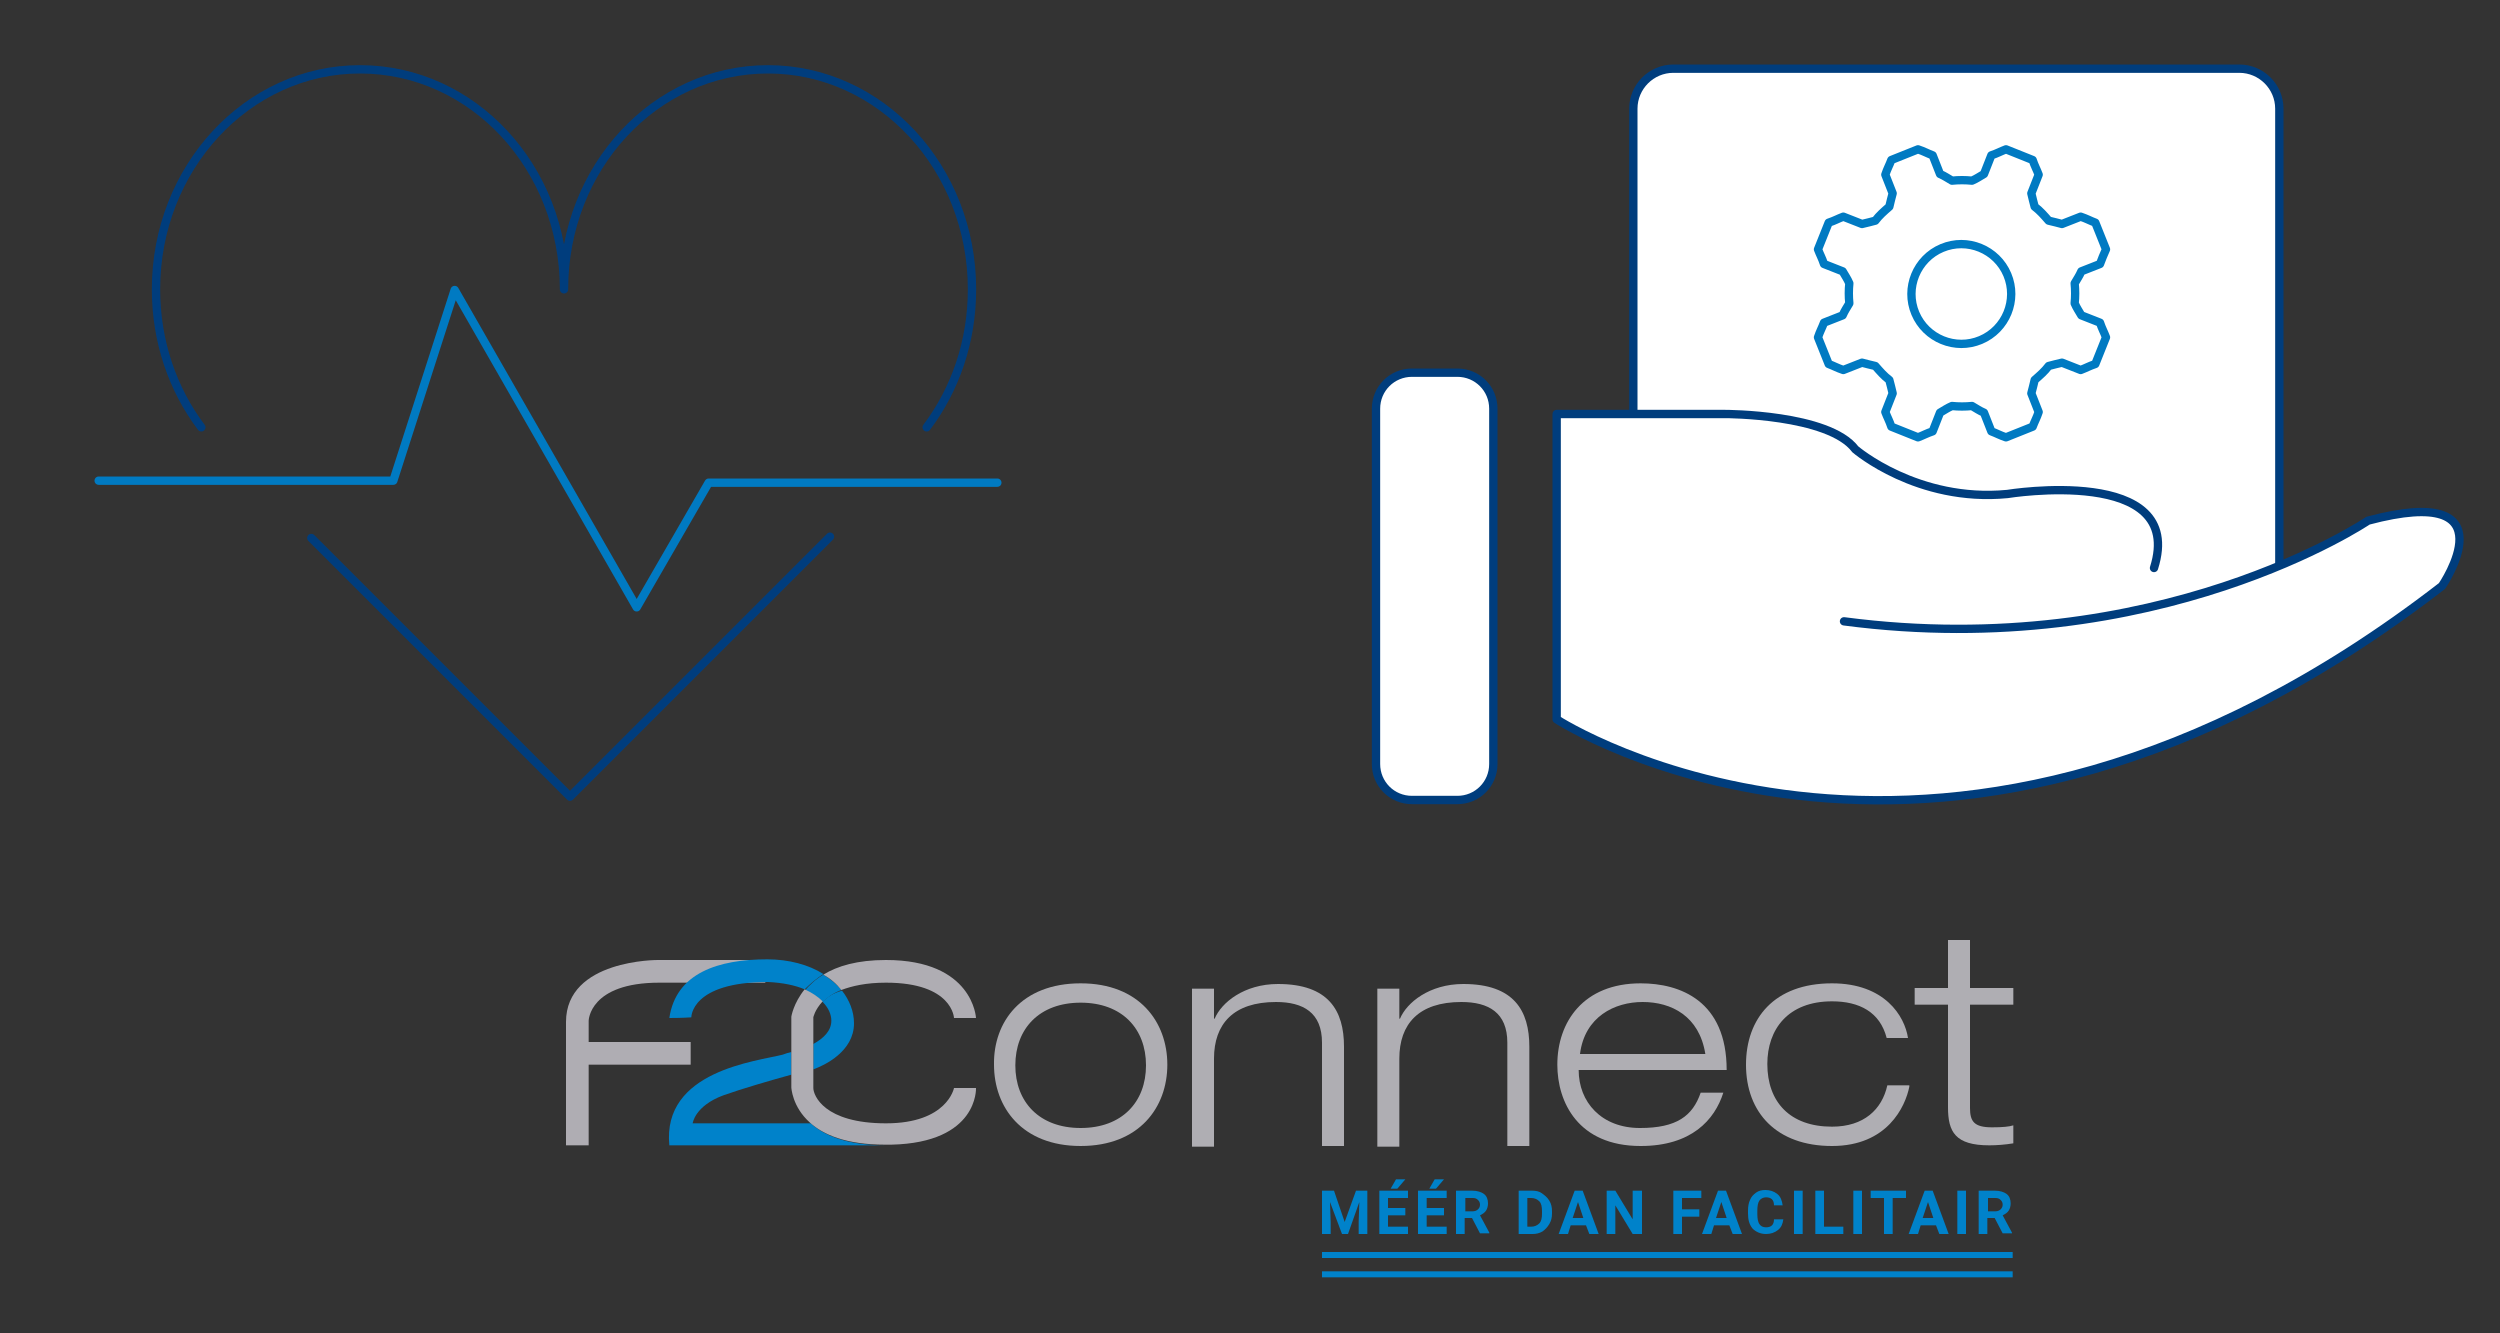 <?xml version="1.0" encoding="utf-8"?>
<!-- Generator: Adobe Illustrator 22.1.0, SVG Export Plug-In . SVG Version: 6.00 Build 0)  -->
<svg version="1.1" id="Laag_1" xmlns="http://www.w3.org/2000/svg" xmlns:xlink="http://www.w3.org/1999/xlink" x="0px" y="0px"
	 viewBox="0 0 375 200" style="enable-background:new 0 0 375 200;" xml:space="preserve">
<rect x="0" y="0" width="375" height="200" fill="#333333" stroke="none"/>
<style type="text/css">
	.st0{fill:none;stroke:#007AC2;stroke-width:1.25;stroke-linecap:round;stroke-linejoin:round;stroke-miterlimit:10;}
	.st1{fill:none;stroke:#003D7D;stroke-width:1.25;stroke-linecap:round;stroke-linejoin:round;stroke-miterlimit:10;}
	.st2{fill:#FFFFFF;}
	.st3{fill:#0082CA;}
	.st4{clip-path:url(#SVGID_2_);fill:#AFAEB3;}
	.st5{clip-path:url(#SVGID_4_);fill:#AFAEB3;}
	.st6{clip-path:url(#SVGID_6_);fill:#AFAEB3;}
	.st7{clip-path:url(#SVGID_8_);fill:#AFAEB3;}
	.st8{clip-path:url(#SVGID_10_);fill:#AFAEB3;}
	.st9{clip-path:url(#SVGID_12_);fill:#AFAEB3;}
	.st10{clip-path:url(#SVGID_14_);fill:#AFADB3;}
	.st11{clip-path:url(#SVGID_16_);fill:#0082CA;}
	.st12{clip-path:url(#SVGID_18_);fill:#0082CA;}
	.st13{clip-path:url(#SVGID_20_);fill:#0082CA;}
	.st14{clip-path:url(#SVGID_22_);fill:#0082CA;}
	.st15{clip-path:url(#SVGID_24_);fill:#0082CA;}
	.st16{clip-path:url(#SVGID_26_);fill:#AFADB3;}
	.st17{clip-path:url(#SVGID_28_);fill:#AFADB3;}
	.st18{clip-path:url(#SVGID_30_);fill:#0082CA;}
	.st19{clip-path:url(#SVGID_32_);fill:#0082CA;}
	.st20{clip-path:url(#SVGID_34_);fill:#0082CA;}
	.st21{clip-path:url(#SVGID_36_);fill:#0082CA;}
	.st22{clip-path:url(#SVGID_38_);fill:#0082CA;}
	.st23{clip-path:url(#SVGID_40_);fill:#0082CA;}
	.st24{clip-path:url(#SVGID_42_);fill:#0082CA;}
	.st25{clip-path:url(#SVGID_44_);fill:#0082CA;}
	.st26{clip-path:url(#SVGID_46_);fill:#0082CA;}
	.st27{clip-path:url(#SVGID_48_);fill:#0082CA;}
	.st28{clip-path:url(#SVGID_50_);fill:#0082CA;}
	.st29{clip-path:url(#SVGID_52_);fill:#0082CA;}
	.st30{clip-path:url(#SVGID_54_);fill:#0082CA;}
	.st31{clip-path:url(#SVGID_56_);fill:#0082CA;}
	.st32{clip-path:url(#SVGID_58_);fill:#0082CA;}
	.st33{clip-path:url(#SVGID_60_);fill:#0082CA;}
	.st34{clip-path:url(#SVGID_62_);fill:#0082CA;}
</style>
<polyline class="st0" points="14.8,72.1 59,72.1 68.2,43.5 95.5,91.1 106.3,72.4 149.6,72.4 "/>
<path class="st1" d="M139,64.1c4.3-5.7,6.8-12.9,6.8-20.7c0-18.2-13.7-33-30.6-33s-30.6,14.7-30.6,33 M30.2,64.1
	c-4.3-5.7-6.8-12.9-6.8-20.7c0-18.2,13.7-33,30.6-33s30.6,14.7,30.6,33 M46.7,80.7l38.8,38.8l39-39"/>
<path class="st2" d="M335.9,95.8H251c-3.3,0-6-2.7-6-6V16.3c0-3.3,2.7-6,6-6h84.9c3.3,0,6,2.7,6,6v73.5
	C341.9,93.1,339.2,95.8,335.9,95.8"/>
<path class="st1" d="M335.9,95.8H251c-3.3,0-6-2.7-6-6V16.3c0-3.3,2.7-6,6-6h84.9c3.3,0,6,2.7,6,6v73.5
	C341.9,93.1,339.2,95.8,335.9,95.8z"/>
<path class="st0" d="M301.1,41.2c1.6,3.8-0.2,8.2-4,9.8s-8.2-0.2-9.8-4c-1.6-3.8,0.2-8.2,4-9.8C295.1,35.6,299.5,37.4,301.1,41.2z
	 M315.9,37.4l-1.6-4c-0.8-0.3-1.3-0.6-2.2-0.9l-2.8,1.1c-0.7-0.2-1.2-0.3-2-0.5c-0.7-0.8-1.3-1.5-2.1-2.1c-0.2-0.7-0.3-1.2-0.5-2
	l1.1-2.8c-0.3-0.8-0.6-1.3-0.9-2.2l-4-1.6c-0.8,0.3-1.3,0.6-2.2,0.9l-1.1,2.8c-0.7,0.4-1.1,0.7-1.8,1c-1-0.1-2-0.1-3,0
	c-0.7-0.4-1.1-0.7-1.8-1l-1.1-2.8c-0.8-0.3-1.3-0.6-2.2-0.9l-4,1.6c-0.3,0.8-0.6,1.3-0.9,2.2l1.1,2.8c-0.2,0.7-0.3,1.2-0.5,2
	c-0.8,0.7-1.5,1.3-2.1,2.1c-0.7,0.2-1.2,0.3-2,0.5l-2.8-1.1c-0.8,0.3-1.3,0.6-2.2,0.9l-1.6,4c0.3,0.8,0.6,1.3,0.9,2.2l2.8,1.1
	c0.4,0.7,0.7,1.1,1,1.8c-0.1,1-0.1,2,0,3c-0.4,0.7-0.7,1.1-1,1.8l-2.8,1.1c-0.3,0.8-0.6,1.3-0.9,2.2l1.6,4c0.8,0.3,1.3,0.6,2.2,0.9
	l2.8-1.1c0.7,0.2,1.2,0.3,2,0.5c0.7,0.8,1.3,1.5,2.1,2.1c0.2,0.7,0.3,1.2,0.5,2l-1.1,2.8c0.3,0.8,0.6,1.3,0.9,2.2l4,1.6
	c0.8-0.3,1.3-0.6,2.2-0.9l1.1-2.8c0.7-0.4,1.1-0.7,1.8-1c1,0.1,2,0.1,3,0c0.7,0.4,1.1,0.7,1.8,1l1.1,2.8c0.8,0.3,1.3,0.6,2.2,0.9
	l4-1.6c0.3-0.8,0.6-1.3,0.9-2.2l-1.1-2.8c0.2-0.7,0.3-1.2,0.5-2c0.8-0.7,1.5-1.3,2.1-2.1c0.7-0.2,1.2-0.3,2-0.5l2.8,1.1
	c0.8-0.3,1.3-0.6,2.2-0.9l1.6-4c-0.3-0.8-0.6-1.3-0.9-2.2l-2.8-1.1c-0.4-0.7-0.7-1.1-1-1.8c0.1-1,0.1-2,0-3c0.4-0.7,0.7-1.1,1-1.8
	l2.8-1.1C315.3,38.8,315.5,38.3,315.9,37.4z"/>
<path class="st2" d="M276.6,93.2c47.1,6.2,78.6-15.1,78.6-15.1c21.8-5.8,11.1,9.8,11.1,9.8c-74.7,57.8-132.8,20-132.8,20V62.1h25.3
	c0,0,15.5,0,19.5,5.3c0,0,9.3,8,22.8,6.7c0,0,26.9-4.4,22,11.1"/>
<path class="st1" d="M276.6,93.2c47.1,6.2,78.6-15.1,78.6-15.1c21.8-5.8,11.1,9.8,11.1,9.8c-74.7,57.8-132.8,20-132.8,20V62.1h25.3
	c0,0,15.5,0,19.5,5.3c0,0,9.3,8,22.8,6.7c0,0,26.9-4.4,22,11.1"/>
<path class="st2" d="M218.6,120h-6.8c-3,0-5.4-2.4-5.4-5.4V61.3c0-3,2.4-5.4,5.4-5.4h6.8c3,0,5.4,2.4,5.4,5.4v53.3
	C224,117.6,221.6,120,218.6,120"/>
<path class="st1" d="M218.6,120h-6.8c-3,0-5.4-2.4-5.4-5.4V61.3c0-3,2.4-5.4,5.4-5.4h6.8c3,0,5.4,2.4,5.4,5.4v53.3
	C224,117.6,221.6,120,218.6,120z"/>
<rect x="198.3" y="187.8" class="st3" width="103.6" height="0.9"/>
<rect x="198.3" y="190.7" class="st3" width="103.6" height="0.9"/>
<g>
	<g>
		<defs>
			<rect id="SVGID_1_" x="85" y="141" width="217" height="50.5"/>
		</defs>
		<clipPath id="SVGID_2_">
			<use xlink:href="#SVGID_1_"  style="overflow:visible;"/>
		</clipPath>
		<path class="st4" d="M162.1,147.5c8.8,0,13,5.8,13,12.2c0,6.4-4.2,12.2-13,12.2s-13-5.8-13-12.2
			C149,153.3,153.2,147.5,162.1,147.5 M162.1,169.2c6.2,0,9.8-3.9,9.8-9.4c0-5.5-3.6-9.4-9.8-9.4s-9.8,3.9-9.8,9.4
			C152.3,165.3,155.9,169.2,162.1,169.2"/>
	</g>
	<g>
		<defs>
			<rect id="SVGID_3_" x="85" y="141" width="217" height="50.5"/>
		</defs>
		<clipPath id="SVGID_4_">
			<use xlink:href="#SVGID_3_"  style="overflow:visible;"/>
		</clipPath>
		<path class="st5" d="M198.3,156.4c0-4.5-2.8-6.1-6.9-6.1c-6.4,0-9.3,3.3-9.3,8.5v13.2h-3.3v-23.7h3.3v4.5h0.1
			c1-2.4,4.4-5.2,9.5-5.2c7.6,0,9.9,4,9.9,9.4v14.9h-3.3V156.4z"/>
	</g>
	<g>
		<defs>
			<rect id="SVGID_5_" x="85" y="141" width="217" height="50.5"/>
		</defs>
		<clipPath id="SVGID_6_">
			<use xlink:href="#SVGID_5_"  style="overflow:visible;"/>
		</clipPath>
		<path class="st6" d="M226.1,156.4c0-4.5-2.8-6.1-6.9-6.1c-6.4,0-9.3,3.3-9.3,8.5v13.2h-3.3v-23.7h3.3v4.5h0.1
			c1-2.4,4.4-5.2,9.5-5.2c7.6,0,9.9,4,9.9,9.4v14.9h-3.3V156.4z"/>
	</g>
	<g>
		<defs>
			<rect id="SVGID_7_" x="85" y="141" width="217" height="50.5"/>
		</defs>
		<clipPath id="SVGID_8_">
			<use xlink:href="#SVGID_7_"  style="overflow:visible;"/>
		</clipPath>
		<path class="st7" d="M258.5,163.9c-1.3,4.1-4.8,8-12.4,8c-9.4,0-12.5-6.6-12.5-12.2c0-6.4,3.9-12.2,12.5-12.2
			c5.9,0,12.9,2.6,12.9,13h-22.2c0,4.8,3.4,8.7,9.2,8.7c5.5,0,7.9-1.8,9.1-5.3H258.5z M255.8,158.1c-0.9-5.7-5.1-7.8-9.4-7.8
			c-4.2,0-8.7,2.2-9.4,7.8H255.8z"/>
	</g>
	<g>
		<defs>
			<rect id="SVGID_9_" x="85" y="141" width="217" height="50.5"/>
		</defs>
		<clipPath id="SVGID_10_">
			<use xlink:href="#SVGID_9_"  style="overflow:visible;"/>
		</clipPath>
		<path class="st8" d="M286.4,163c-0.6,3-3.3,8.9-11.6,8.9c-8.3,0-12.9-5-12.9-12.2c0-6.9,4.2-12.2,12.9-12.2
			c7.9,0,10.9,4.9,11.4,8.2H283c-1-3.9-4.1-5.5-8.2-5.5c-6.6,0-9.7,4.2-9.7,9.4c0,5.7,3.4,9.4,9.7,9.4c4.8,0,7.5-2.6,8.3-6.2H286.4z
			"/>
	</g>
	<g>
		<defs>
			<rect id="SVGID_11_" x="85" y="141" width="217" height="50.5"/>
		</defs>
		<clipPath id="SVGID_12_">
			<use xlink:href="#SVGID_11_"  style="overflow:visible;"/>
		</clipPath>
		<path class="st9" d="M292.2,141h3.3v7.2h6.5v2.5h-6.5v15.5c0,2,0.6,2.9,3.3,2.9c1.6,0,2.6-0.1,3.2-0.3v2.7
			c-1.2,0.2-2.5,0.3-3.6,0.3c-5.1,0-6.2-2-6.2-5.7v-15.4h-5v-2.5h5V141L292.2,141z"/>
	</g>
	<g>
		<defs>
			<rect id="SVGID_13_" x="85" y="141" width="217" height="50.5"/>
		</defs>
		<clipPath id="SVGID_14_">
			<use xlink:href="#SVGID_13_"  style="overflow:visible;"/>
		</clipPath>
		<path class="st10" d="M114.5,144H98.7c0,0-13.8-0.1-13.8,9.3v18.5h3.4v-12.1h15.3v-3.4H88.3v-3.2c0,0,0.1-5.7,10.6-5.7h15.9
			L114.5,144z"/>
	</g>
	<g>
		<defs>
			<rect id="SVGID_15_" x="85" y="141" width="217" height="50.5"/>
		</defs>
		<clipPath id="SVGID_16_">
			<use xlink:href="#SVGID_15_"  style="overflow:visible;"/>
		</clipPath>
		<path class="st11" d="M133.7,171.8L133.7,171.8c-0.3,0-0.6,0-0.9,0H133.7z"/>
	</g>
	<g>
		<defs>
			<rect id="SVGID_17_" x="85" y="141" width="217" height="50.5"/>
		</defs>
		<clipPath id="SVGID_18_">
			<use xlink:href="#SVGID_17_"  style="overflow:visible;"/>
		</clipPath>
		<path class="st12" d="M123.4,150.3c0.9,0.9,1.3,1.9,1.3,2.8c0,1.5-1.1,2.6-2.7,3.5v3.8c1.7-0.6,6.1-2.7,6.1-6.9
			c0-1.8-0.7-3.5-1.8-4.9C124.9,149,124,149.6,123.4,150.3"/>
	</g>
	<g>
		<defs>
			<rect id="SVGID_19_" x="85" y="141" width="217" height="50.5"/>
		</defs>
		<clipPath id="SVGID_20_">
			<use xlink:href="#SVGID_19_"  style="overflow:visible;"/>
		</clipPath>
		<path class="st13" d="M123.5,146.1c-2.2-1.4-5.2-2.2-8.4-2.2c-7.3,0-13.7,2-14.7,8.8c2,0,3.3-0.1,3.3-0.1s-0.1-5.3,11.5-5.3
			c2.2,0.1,4.1,0.5,5.5,1.1C121.4,147.7,122.3,146.9,123.5,146.1"/>
	</g>
	<g>
		<defs>
			<rect id="SVGID_21_" x="85" y="141" width="217" height="50.5"/>
		</defs>
		<clipPath id="SVGID_22_">
			<use xlink:href="#SVGID_21_"  style="overflow:visible;"/>
		</clipPath>
		<path class="st14" d="M103.9,168.5c0,0,0.3-2.6,4.6-4.2c2.8-1,7.3-2.3,10.2-3.1v-3.4c-0.4,0.1-0.8,0.2-1.3,0.4
			c-3.9,1-18.1,2.4-17,13.6h32.5c-5.9,0-9.3-1.5-11.3-3.3C121.5,168.5,103.9,168.5,103.9,168.5z"/>
	</g>
	<g>
		<defs>
			<rect id="SVGID_23_" x="85" y="141" width="217" height="50.5"/>
		</defs>
		<clipPath id="SVGID_24_">
			<use xlink:href="#SVGID_23_"  style="overflow:visible;"/>
		</clipPath>
		<path class="st15" d="M123.4,150.3c0.6-0.6,1.5-1.3,2.8-1.8c-0.7-0.9-1.7-1.7-2.7-2.3c-1.2,0.7-2.1,1.6-2.8,2.4
			C121.8,149,122.7,149.6,123.4,150.3"/>
	</g>
	<g>
		<defs>
			<rect id="SVGID_25_" x="85" y="141" width="217" height="50.5"/>
		</defs>
		<clipPath id="SVGID_26_">
			<use xlink:href="#SVGID_25_"  style="overflow:visible;"/>
		</clipPath>
		<path class="st16" d="M146.4,163.2h-3.3c0,0-1,5.3-10.2,5.3c-9.3,0-10.9-4.2-10.9-5.3v-2.9v-3.8v-3.9c0,0,0.2-1.1,1.4-2.4
			c-0.7-0.7-1.6-1.3-2.7-1.8c-1.7,2.1-2,4.1-2,4.1v5.2v3.4v2c0,0,0.1,2.9,2.8,5.3c2,1.8,5.4,3.3,11.3,3.3c0.3,0,0.6,0,0.9,0
			C146.8,171.4,146.4,163.2,146.4,163.2"/>
	</g>
	<g>
		<defs>
			<rect id="SVGID_27_" x="85" y="141" width="217" height="50.5"/>
		</defs>
		<clipPath id="SVGID_28_">
			<use xlink:href="#SVGID_27_"  style="overflow:visible;"/>
		</clipPath>
		<path class="st17" d="M126.2,148.5c1.6-0.6,3.7-1.1,6.7-1.1c10,0,10.2,5.3,10.2,5.3h3.3c0,0-0.4-8.7-13.5-8.7
			c-4.3,0-7.3,0.9-9.4,2.2C124.6,146.8,125.5,147.6,126.2,148.5"/>
	</g>
	<g>
		<defs>
			<rect id="SVGID_29_" x="85" y="141" width="217" height="50.5"/>
		</defs>
		<clipPath id="SVGID_30_">
			<use xlink:href="#SVGID_29_"  style="overflow:visible;"/>
		</clipPath>
		<polygon class="st18" points="200.1,178.6 201.7,183.3 203.4,178.6 205.1,178.6 205.1,185.1 203.8,185.1 203.8,183.3 203.9,180.3 
			202.2,185.1 201.3,185.1 199.5,180.3 199.6,183.3 199.6,185.1 198.3,185.1 198.3,178.6 		"/>
	</g>
	<g>
		<defs>
			<rect id="SVGID_31_" x="85" y="141" width="217" height="50.5"/>
		</defs>
		<clipPath id="SVGID_32_">
			<use xlink:href="#SVGID_31_"  style="overflow:visible;"/>
		</clipPath>
		<path class="st19" d="M210.8,182.3h-2.6v1.7h3v1.1h-4.3v-6.5h4.3v1.1h-3v1.5h2.6V182.3z M209.4,176.9h1.4l-1.2,1.4h-1L209.4,176.9
			z"/>
	</g>
	<g>
		<defs>
			<rect id="SVGID_33_" x="85" y="141" width="217" height="50.5"/>
		</defs>
		<clipPath id="SVGID_34_">
			<use xlink:href="#SVGID_33_"  style="overflow:visible;"/>
		</clipPath>
		<path class="st20" d="M216.6,182.3H214v1.7h3v1.1h-4.3v-6.5h4.3v1.1h-3v1.5h2.6V182.3z M215.2,176.9h1.4l-1.2,1.4h-1L215.2,176.9z
			"/>
	</g>
	<g>
		<defs>
			<rect id="SVGID_35_" x="85" y="141" width="217" height="50.5"/>
		</defs>
		<clipPath id="SVGID_36_">
			<use xlink:href="#SVGID_35_"  style="overflow:visible;"/>
		</clipPath>
		<path class="st21" d="M220.8,182.7h-1.1v2.4h-1.3v-6.5h2.4c0.8,0,1.4,0.2,1.8,0.5c0.4,0.3,0.6,0.8,0.6,1.4c0,0.4-0.1,0.8-0.3,1.1
			c-0.2,0.3-0.5,0.5-0.9,0.7l1.4,2.6v0.1H222L220.8,182.7z M219.8,181.7h1.1c0.3,0,0.6-0.1,0.8-0.3c0.2-0.2,0.3-0.4,0.3-0.7
			c0-0.3-0.1-0.5-0.3-0.7c-0.2-0.2-0.4-0.3-0.8-0.3h-1.1V181.7z"/>
	</g>
	<g>
		<defs>
			<rect id="SVGID_37_" x="85" y="141" width="217" height="50.5"/>
		</defs>
		<clipPath id="SVGID_38_">
			<use xlink:href="#SVGID_37_"  style="overflow:visible;"/>
		</clipPath>
		<path class="st22" d="M227.8,185.1v-6.5h2c0.6,0,1.1,0.1,1.5,0.4c0.4,0.3,0.8,0.6,1.1,1.1c0.3,0.5,0.4,1,0.4,1.6v0.3
			c0,0.6-0.1,1.1-0.4,1.6s-0.6,0.8-1,1.1c-0.5,0.3-1,0.4-1.5,0.4C229.8,185.1,227.8,185.1,227.8,185.1z M229.1,179.7v4.3h0.6
			c0.5,0,0.9-0.2,1.2-0.5c0.3-0.3,0.4-0.8,0.4-1.5v-0.3c0-0.7-0.1-1.2-0.4-1.5s-0.7-0.5-1.2-0.5H229.1z"/>
	</g>
	<g>
		<defs>
			<rect id="SVGID_39_" x="85" y="141" width="217" height="50.5"/>
		</defs>
		<clipPath id="SVGID_40_">
			<use xlink:href="#SVGID_39_"  style="overflow:visible;"/>
		</clipPath>
		<path class="st23" d="M237.9,183.8h-2.3l-0.4,1.3h-1.4l2.4-6.5h1.2l2.4,6.5h-1.4L237.9,183.8z M235.9,182.7h1.6l-0.8-2.4
			L235.9,182.7z"/>
	</g>
	<g>
		<defs>
			<rect id="SVGID_41_" x="85" y="141" width="217" height="50.5"/>
		</defs>
		<clipPath id="SVGID_42_">
			<use xlink:href="#SVGID_41_"  style="overflow:visible;"/>
		</clipPath>
		<polygon class="st24" points="246.3,185.1 244.9,185.1 242.3,180.8 242.3,185.1 241,185.1 241,178.6 242.3,178.6 244.9,182.9 
			244.9,178.6 246.3,178.6 		"/>
	</g>
	<g>
		<defs>
			<rect id="SVGID_43_" x="85" y="141" width="217" height="50.5"/>
		</defs>
		<clipPath id="SVGID_44_">
			<use xlink:href="#SVGID_43_"  style="overflow:visible;"/>
		</clipPath>
		<polygon class="st25" points="254.9,182.5 252.3,182.5 252.3,185.1 251,185.1 251,178.6 255.2,178.6 255.2,179.7 252.3,179.7 
			252.3,181.4 254.9,181.4 		"/>
	</g>
	<g>
		<defs>
			<rect id="SVGID_45_" x="85" y="141" width="217" height="50.5"/>
		</defs>
		<clipPath id="SVGID_46_">
			<use xlink:href="#SVGID_45_"  style="overflow:visible;"/>
		</clipPath>
		<path class="st26" d="M259.4,183.8h-2.3l-0.4,1.3h-1.4l2.4-6.5h1.2l2.4,6.5h-1.4L259.4,183.8z M257.4,182.7h1.6l-0.8-2.4
			L257.4,182.7z"/>
	</g>
	<g>
		<defs>
			<rect id="SVGID_47_" x="85" y="141" width="217" height="50.5"/>
		</defs>
		<clipPath id="SVGID_48_">
			<use xlink:href="#SVGID_47_"  style="overflow:visible;"/>
		</clipPath>
		<path class="st27" d="M267.5,182.9c-0.1,0.7-0.3,1.2-0.8,1.6c-0.5,0.4-1.1,0.6-1.8,0.6c-0.8,0-1.5-0.3-2-0.8
			c-0.5-0.6-0.7-1.3-0.7-2.3v-0.4c0-0.6,0.1-1.2,0.3-1.6c0.2-0.5,0.5-0.8,0.9-1.1c0.4-0.3,0.9-0.4,1.4-0.4c0.7,0,1.3,0.2,1.8,0.6
			c0.5,0.4,0.7,1,0.8,1.7h-1.3c0-0.4-0.1-0.7-0.3-0.9c-0.2-0.2-0.5-0.3-0.9-0.3c-0.4,0-0.8,0.2-1,0.5c-0.2,0.3-0.3,0.8-0.3,1.5v0.5
			c0,0.7,0.1,1.2,0.3,1.5c0.2,0.3,0.5,0.5,1,0.5c0.4,0,0.7-0.1,0.9-0.3c0.2-0.2,0.3-0.5,0.3-0.9H267.5L267.5,182.9z"/>
	</g>
	<g>
		<defs>
			<rect id="SVGID_49_" x="85" y="141" width="217" height="50.5"/>
		</defs>
		<clipPath id="SVGID_50_">
			<use xlink:href="#SVGID_49_"  style="overflow:visible;"/>
		</clipPath>
		<rect x="269.1" y="178.6" class="st28" width="1.3" height="6.5"/>
	</g>
	<g>
		<defs>
			<rect id="SVGID_51_" x="85" y="141" width="217" height="50.5"/>
		</defs>
		<clipPath id="SVGID_52_">
			<use xlink:href="#SVGID_51_"  style="overflow:visible;"/>
		</clipPath>
		<polygon class="st29" points="273.6,184 276.5,184 276.5,185.1 272.3,185.1 272.3,178.6 273.6,178.6 		"/>
	</g>
	<g>
		<defs>
			<rect id="SVGID_53_" x="85" y="141" width="217" height="50.5"/>
		</defs>
		<clipPath id="SVGID_54_">
			<use xlink:href="#SVGID_53_"  style="overflow:visible;"/>
		</clipPath>
		<rect x="278" y="178.6" class="st30" width="1.3" height="6.5"/>
	</g>
	<g>
		<defs>
			<rect id="SVGID_55_" x="85" y="141" width="217" height="50.5"/>
		</defs>
		<clipPath id="SVGID_56_">
			<use xlink:href="#SVGID_55_"  style="overflow:visible;"/>
		</clipPath>
		<polygon class="st31" points="285.9,179.7 283.9,179.7 283.9,185.1 282.6,185.1 282.6,179.7 280.6,179.7 280.6,178.6 285.9,178.6 
					"/>
	</g>
	<g>
		<defs>
			<rect id="SVGID_57_" x="85" y="141" width="217" height="50.5"/>
		</defs>
		<clipPath id="SVGID_58_">
			<use xlink:href="#SVGID_57_"  style="overflow:visible;"/>
		</clipPath>
		<path class="st32" d="M290.4,183.8h-2.3l-0.4,1.3h-1.4l2.4-6.5h1.2l2.4,6.5h-1.4L290.4,183.8z M288.4,182.7h1.6l-0.8-2.4
			L288.4,182.7z"/>
	</g>
	<g>
		<defs>
			<rect id="SVGID_59_" x="85" y="141" width="217" height="50.5"/>
		</defs>
		<clipPath id="SVGID_60_">
			<use xlink:href="#SVGID_59_"  style="overflow:visible;"/>
		</clipPath>
		<rect x="293.6" y="178.6" class="st33" width="1.3" height="6.5"/>
	</g>
	<g>
		<defs>
			<rect id="SVGID_61_" x="85" y="141" width="217" height="50.5"/>
		</defs>
		<clipPath id="SVGID_62_">
			<use xlink:href="#SVGID_61_"  style="overflow:visible;"/>
		</clipPath>
		<path class="st34" d="M299.2,182.7h-1.1v2.4h-1.3v-6.5h2.4c0.8,0,1.4,0.2,1.8,0.5c0.4,0.3,0.6,0.8,0.6,1.4c0,0.4-0.1,0.8-0.3,1.1
			c-0.2,0.3-0.5,0.5-0.9,0.7l1.4,2.6v0.1h-1.4L299.2,182.7z M298.2,181.7h1.1c0.3,0,0.6-0.1,0.8-0.3c0.2-0.2,0.3-0.4,0.3-0.7
			c0-0.3-0.1-0.5-0.3-0.7c-0.2-0.2-0.4-0.3-0.8-0.3h-1.1V181.7L298.2,181.7z"/>
	</g>
</g>
</svg>
